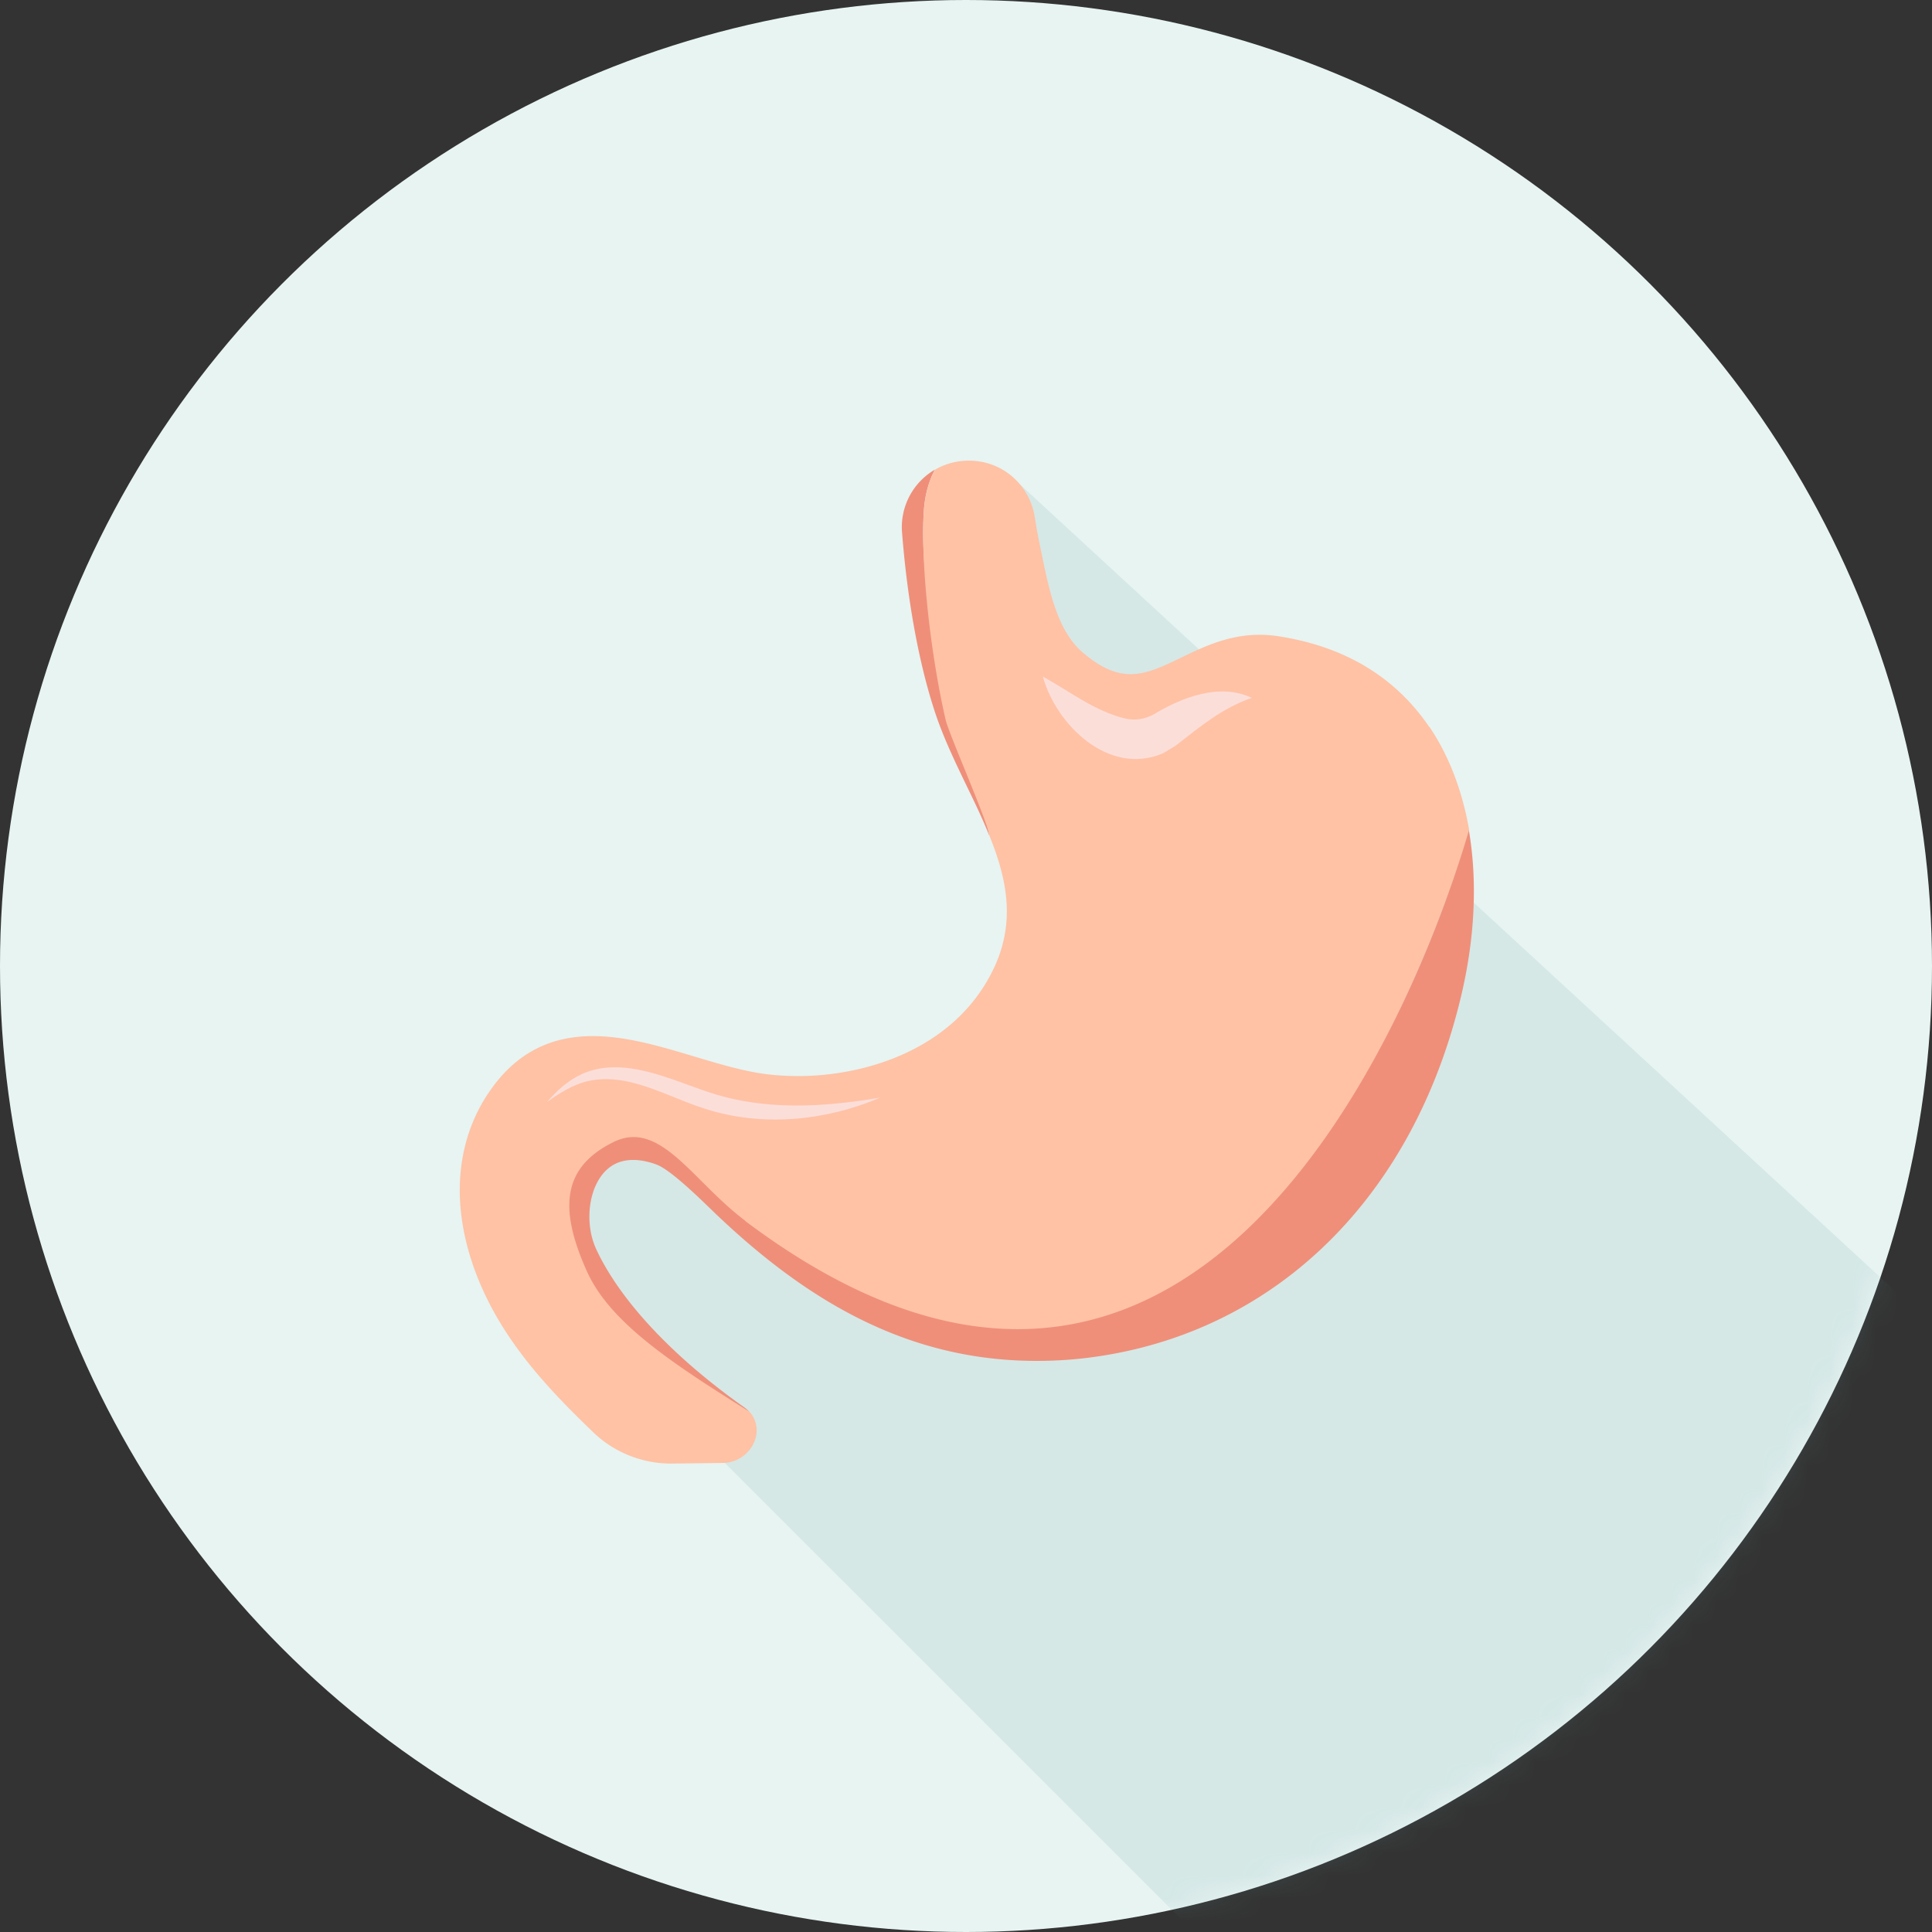 <?xml version="1.0" encoding="UTF-8"?> <svg xmlns="http://www.w3.org/2000/svg" width="85" height="85" fill="none"><rect width="100%" height="100%" fill="#333333" stroke="none"/><circle cx="42.5" cy="42.5" r="42.5" fill="#E7F4F2"></circle><mask id="a" style="mask-type:alpha" maskUnits="userSpaceOnUse" x="0" y="0" width="85" height="85"><circle cx="42.498" cy="42.498" r="42.498" fill="#BFE4DE"></circle></mask><g mask="url(#a)"><path d="m24.713 50.736 16.894-3.112 3.112-2.593V21.17l52.908 48.759-12.468 9.576-17.433 20.693 2.928 2.928-11.405 7.134 8.477-10.062-44.792-44.793 1.78-4.669Z" fill="#6CA6A2" fill-opacity=".15"></path></g><path d="M40.647 22.445c.053-.748.245-1.334.486-1.784a2.927 2.927 0 0 0-1.447 2.764c.362 4.6 1.25 7.398 1.617 8.386.354.958.805 1.893 1.242 2.798.354.73.7 1.452.988 2.174-.07-.608-1.784-6.056-1.928-6.682-.643-2.737-1.124-5.247-.958-7.652v-.004Z" fill="#EF8F7A"></path><path d="M62.877 31.977c-1.505-2.212-3.757-3.555-6.682-3.992a5.287 5.287 0 0 0-.783-.057c-1.368 0-2.47.534-3.44 1.002-.81.389-1.51.73-2.23.73-.683 0-1.352-.306-2.117-.962-1.102-.95-1.46-2.707-1.78-4.255l-.1-.48a21.786 21.786 0 0 1-.215-1.19c-.223-1.452-1.438-2.506-2.89-2.506h-.044a2.94 2.94 0 0 0-1.46.398c-.24.45-.433 1.037-.486 1.784-.166 2.405.32 6.498.958 9.235.149.63 1.858 4.49 1.928 5.099.774 1.915 1.155 3.808.17 5.855-1.67 3.472-5.535 4.705-8.6 4.705-.437 0-.879-.027-1.308-.075-.997-.113-2.072-.433-3.209-.774-1.487-.446-3.026-.91-4.504-.91-1.893 0-3.358.762-4.473 2.327-1.81 2.532-1.845 5.956-.105 9.388 1.185 2.335 2.987 4.167 4.583 5.706a4.936 4.936 0 0 0 3.401 1.386h.01l2.295-.026c.647 0 1.237-.433 1.434-1.05.14-.445.03-.9-.271-1.223-3.603-2.252-6.008-3.966-6.992-6.161-1.237-2.768-1.294-4.264.966-5.576 2.117-1.228 5.702 3.883 7.889 5.501 16.895 12.532 27.127-10.17 29.817-19.327-.298-1.723-.884-3.27-1.754-4.556l-.008.004Z" fill="#FFC2A5"></path><path d="M32.784 53.705c-2.34-1.762-3.743-4.478-5.803-3.454-2.23 1.106-2.405 2.899-1.167 5.666.984 2.195 3.533 3.931 7.136 6.179a1.458 1.458 0 0 0-.193-.17c-3.143-2.222-5.46-4.688-6.52-6.953-.454-.97-.397-2.278.132-3.113.35-.551.848-.827 1.487-.827.31 0 .656.066 1.023.201.463.166 1.347.945 2.309 1.88 4.28 4.172 8.789 6.76 14.42 6.76.818 0 1.636-.052 2.436-.161 8.107-1.089 14.185-7.075 16.266-16.004.59-2.54.687-4.998.315-7.175-2.689 9.156-12.51 31.736-31.85 17.175l.009-.004Z" fill="#EF8F7A"></path><path d="M38.715 48.296c-2.383 1.014-5.151 1.294-7.657.498-1.723-.533-3.498-1.696-5.343-1.193-.582.17-1.128.511-1.649.883.416-.49.905-.931 1.518-1.224 1.867-.844 3.979.28 5.706.826 2.374.778 4.963.625 7.425.206v.004Zm7.164-18.531c1.26.7 2.256 1.495 3.564 1.832.459.122.918.052 1.329-.175 1.237-.748 2.908-1.39 4.303-.717-1.29.437-2.283 1.272-3.332 2.086-.11.083-.45.27-.573.35-2.37 1.023-4.7-1.234-5.291-3.38v.004Z" fill="#FCE4E3" opacity=".83"></path></svg> 